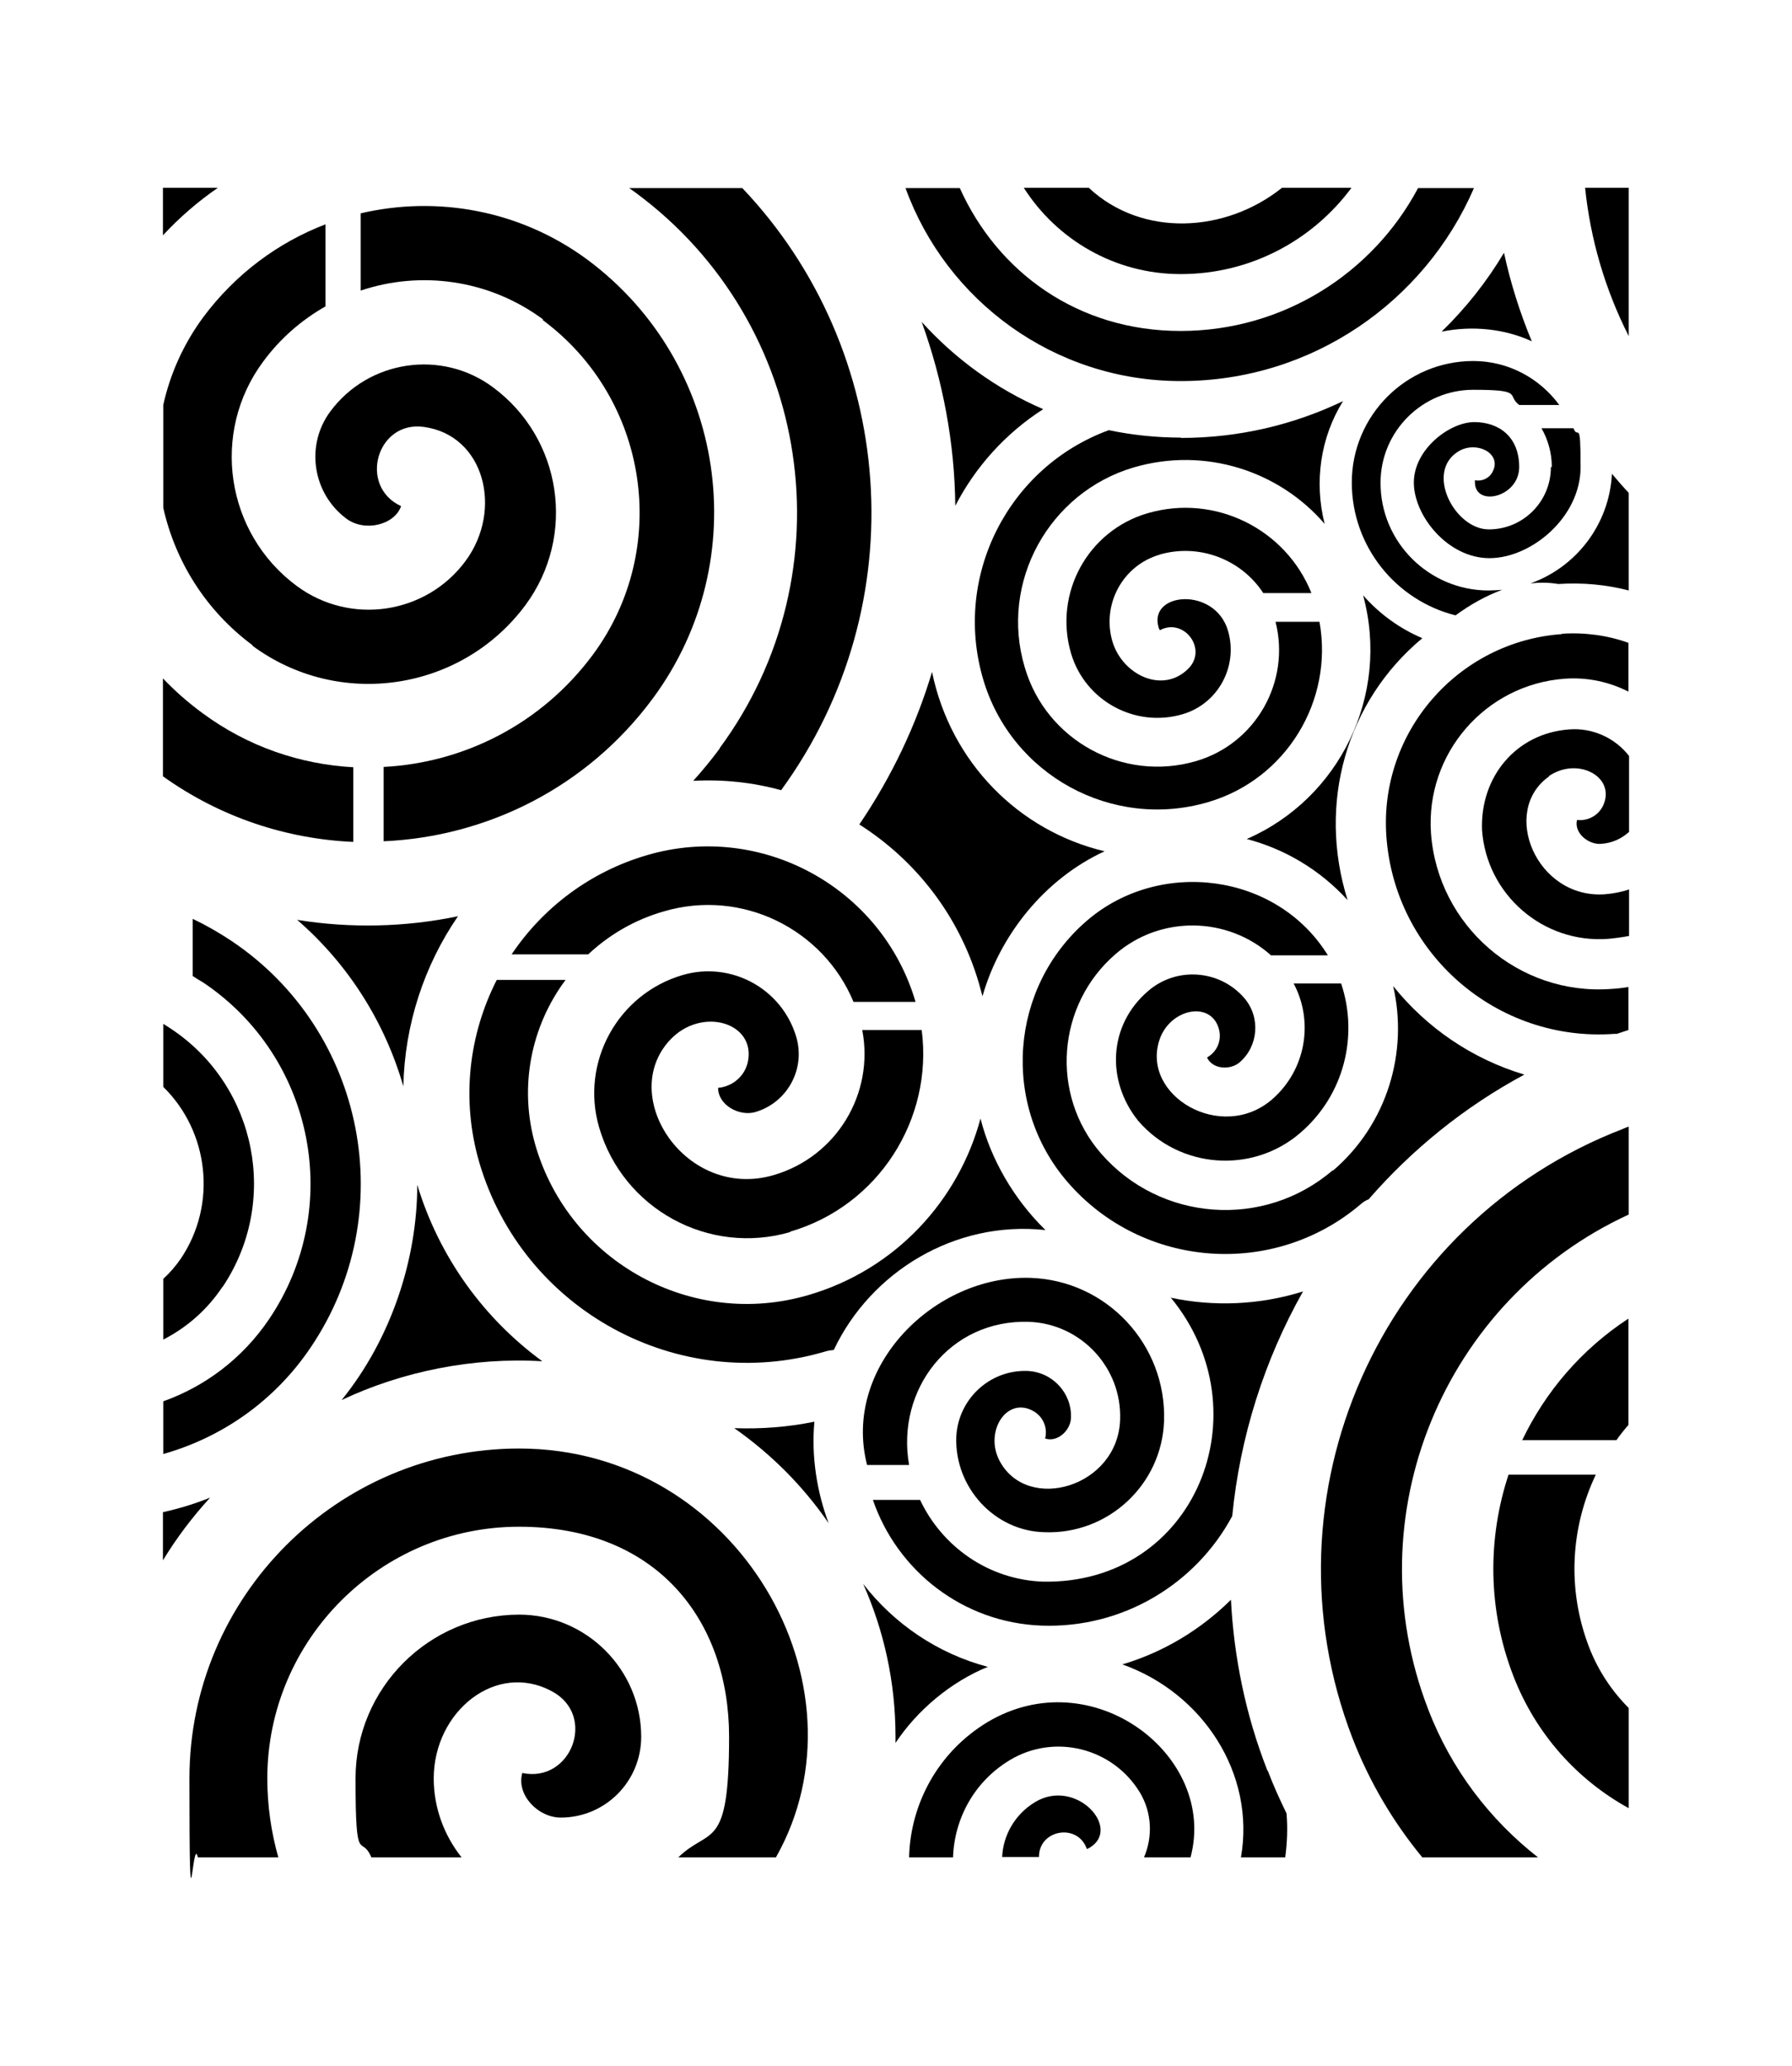<?xml version="1.0" encoding="iso-8859-1"?>
<!-- Generator: Adobe Illustrator 28.5.0, SVG Export Plug-In . SVG Version: 9.03 Build 54727)  -->
<svg version="1.1" id="Livello_1" xmlns="http://www.w3.org/2000/svg" xmlns:xlink="http://www.w3.org/1999/xlink" x="0px" y="0px"
	 viewBox="0 0 935.435 1078.251" style="enable-background:new 0 0 935.435 1078.251;" xml:space="preserve">
<g id="Capa_1">
	<path d="M650.825,438.093L650.825,438.093L650.825,438.093z"/>
	<path d="M616.413,198.897c68.487,0,127.358-41.497,152.998-100.706h-29.182c-23.616,44.364-70.342,74.559-123.984,74.559
		c-53.642,0-95.476-30.701-115.213-74.559h-28.339c21.254,58.703,77.596,100.706,143.552,100.706l0,0H616.413z"/>
	<path d="M742.59,333.17c-11.977-5.061-22.604-12.82-31.038-22.435c14.17,52.124-12.314,106.104-60.727,127.189
		c19.736,5.229,37.954,15.857,52.63,31.882c-15.857-50.437-0.675-103.742,39.135-136.804l0,0V333.17z"/>
	<path d="M752.711,173.088c15.688-3.205,32.725-1.518,46.895,5.061c-6.241-15.013-11.133-30.532-14.507-46.22
		c-8.94,15.013-19.905,28.845-32.388,40.991l0,0V173.088z"/>
	<path d="M616.413,143.062c36.436,0,68.824-17.712,89.066-45.039h-36.268c-29.52,23.616-73.041,25.978-100.874,0h-33.906
		c17.206,26.99,47.401,45.039,81.813,45.039l0,0H616.413z"/>
	<path d="M113.729,98.023H85.053v24.797C93.824,113.373,103.44,105.108,113.729,98.023z"/>
	<path d="M283.09,710.521c-30.195-22.098-53.642-53.811-65.282-92.103c0,38.966-13.664,80.463-39.473,112.345
		C209.712,715.919,246.654,708.328,283.09,710.521z"/>
	<path d="M283.259,167.016c55.329,40.991,67.137,119.261,26.315,174.59l0,0c-26.821,36.268-67.306,56.51-109.309,58.703v38.798
		c53.811-2.362,106.104-28.002,140.516-74.559c53.642-72.535,38.292-175.265-34.243-229.076
		c-35.255-25.978-78.608-33.4-118.249-24.122l0,0v40.316c31.207-10.459,66.8-5.904,95.139,15.013v0.337L283.259,167.016
		L283.259,167.016z"/>
	<path d="M131.779,337.05c45.208,33.4,109.14,23.785,142.54-21.254l0,0c26.652-36.099,19.062-87.042-17.037-113.694
		c-26.821-19.905-64.944-14.17-84.849,12.651c-13.158,17.712-9.278,42.846,8.434,56.004c9.615,7.085,25.134,3.205,28.508-6.579
		c-22.435-10.29-12.82-44.87,11.977-41.328c31.544,4.386,41.328,43.184,21.761,69.836c-20.58,28.002-60.221,33.906-88.223,13.158
		c-37.111-27.496-45.039-79.957-17.543-117.068c8.94-12.145,20.074-21.761,32.556-28.845v-42.846
		c-24.628,9.446-46.895,25.809-63.763,48.413c-10.459,14.17-17.375,29.857-20.917,45.883v53.642
		c6.241,27.833,22.098,53.642,46.726,71.86h-0.169v0.167H131.779z"/>
	<path d="M154.889,479.927c27.327,23.616,46.051,53.98,55.666,87.042c0.675-32.05,10.796-62.92,28.508-88.729
		c-27.496,5.735-56.172,6.41-84.174,1.856l0,0V479.927z"/>
	<path d="M695.696,610.828c-35.93,30.87-90.247,26.821-121.117-8.94l0,0c-26.484-30.701-22.941-77.427,7.76-103.911
		c23.616-20.411,58.534-19.568,81.138,0.675h29.689c-26.652-43.184-87.885-50.775-125.84-18.049
		c-40.316,34.749-44.871,95.982-10.121,136.298c39.135,45.377,107.959,50.437,153.504,11.302c1.181-1.012,2.362-1.687,3.711-2.193
		c22.604-25.978,49.931-48.244,81.307-65.113l0,0c-27.159-8.097-51.112-24.46-68.487-46.22c7.928,34.243-2.868,71.86-31.376,96.32
		h-0.169L695.696,610.828z"/>
	<path d="M412.473,642.878c46.22-13.495,74.728-58.871,68.655-105.26H450.09c6.41,33.062-13.326,66.125-46.22,75.74
		c-45.714,13.326-81.644-40.991-54.148-70.511c16.531-17.712,45.039-9.109,40.653,11.471c-1.687,7.591-8.097,12.82-15.519,13.495
		c0,9.109,11.133,15.013,19.399,12.651c16.7-4.892,26.315-22.435,21.423-39.135c-7.422-25.303-34.075-39.81-59.378-32.388
		c-33.906,9.952-53.473,45.714-43.521,79.62l0,0c12.483,42.509,57.185,66.968,99.862,54.486h-0.169v-0.169H412.473z"/>
	<path d="M809.559,243.936c0,17.881-14.507,32.388-32.388,32.388c-17.881,0-33.568-30.195-15.688-40.822
		c9.278-5.567,22.941,1.181,17.543,10.965c-1.856,3.374-5.567,4.892-9.109,4.217v1.012c0,13.158,23.11,7.928,23.11-7.928
		s-10.627-23.447-23.447-23.447c-12.82,0-31.544,14.17-31.544,31.544s17.712,39.473,39.473,39.473
		c21.761,0,47.57-21.254,47.57-47.569s-1.349-13.832-3.711-20.242h-16.7c3.374,5.904,5.398,12.82,5.398,20.242h-0.506
		L809.559,243.936z"/>
	<path d="M445.535,522.942h32.388c-17.543-59.715-80.463-94.127-140.178-76.583c-30.026,8.772-54.486,27.664-70.679,51.787h39.979
		c10.796-10.121,24.122-18.049,39.473-22.435C387.17,463.733,429.679,484.819,445.535,522.942L445.535,522.942z"/>
	<path d="M705.648,251.865c0,33.4,23.11,61.57,54.148,69.33c7.591-5.567,15.688-10.121,24.291-13.326l0,0
		c-2.362,0.169-4.723,0.337-7.085,0.337c-31.038,0-56.51-25.303-56.341-56.341c0-26.652,21.76-48.413,48.413-48.413
		c26.652,0,17.206,2.868,23.953,7.928h20.917c-10.121-13.832-26.484-22.941-44.87-22.941
		C733.987,188.439,705.648,216.947,705.648,251.865L705.648,251.865L705.648,251.865z"/>
	<path d="M605.28,289.482c20.917-6.073,42.846,2.699,54.148,20.074h25.134c-13.326-33.4-50.268-51.955-85.524-41.665
		c-31.207,9.109-49.088,41.834-39.979,73.041l0,0c7.253,24.797,33.4,39.135,58.197,31.882c18.555-5.398,29.183-24.966,23.785-43.521
		c-6.747-23.279-41.666-20.242-36.268-1.856c0.169,0.675,0.506,1.181,0.675,1.518c12.483-6.747,25.134,9.784,14.844,20.074
		c-13.495,13.495-34.581,3.036-39.641-14.338c-5.567-19.23,5.398-39.641,24.797-45.208l0,0L605.28,289.482z"/>
	<path d="M481.128,168.028c11.133,30.87,17.206,63.257,17.543,95.982c10.459-20.242,26.146-37.786,45.883-50.437
		C520.263,203.114,498.671,187.427,481.128,168.028L481.128,168.028z"/>
	<path d="M512.841,520.075c9.109-32.05,32.556-61.402,63.763-75.74c-44.702-10.627-80.295-46.22-90.078-93.621
		c-8.266,27.665-20.917,54.486-37.954,79.62c29.183,18.555,51.955,47.232,62.414,82.825c0.675,2.193,1.181,4.555,1.856,6.747l0,0
		L512.841,520.075L512.841,520.075z"/>
	<path d="M675.285,513.327c10.627,19.905,6.41,45.208-11.302,60.558c-26.484,22.773-68.487-2.024-58.703-31.207
		c5.567-16.531,27.664-20.748,31.207-4.723c1.181,5.735-1.518,11.302-6.41,14.001c2.868,6.241,12.145,6.747,17.037,2.53
		c9.784-8.434,10.965-23.447,2.53-33.4c-12.82-15.013-35.593-16.7-50.437-3.711c-20.748,17.881-21.76,46.895-5.061,67.643
		c21.592,25.134,59.715,27.833,84.68,6.241c22.941-19.736,30.364-50.775,21.254-77.933h-24.795V513.327L675.285,513.327z"/>
	<path d="M616.413,228.417c-12.82,0-25.472-1.349-37.617-3.88c-52.124,19.062-81.475,75.74-65.619,129.888
		c14.676,50.1,67.306,78.945,117.406,64.269c40.991-11.977,65.619-53.136,58.197-94.127h-22.941
		c7.928,31.207-10.29,63.595-41.497,72.704c-38.123,11.133-78.27-10.796-89.404-48.919c-13.326-44.364,12.651-91.428,57.016-104.417
		c37.111-10.796,75.74,1.856,99.525,29.52c-5.567-21.929-2.193-45.208,9.615-64.101c-25.64,12.314-54.317,19.23-84.68,19.23l0,0
		v-0.167H616.413z"/>
	<path d="M375.699,390.692c-4.386,5.904-8.94,11.471-13.832,16.869c15.688-0.843,31.207,0.843,45.883,4.892
		c70.848-97.163,60.052-229.75-20.242-314.261h-59.04c1.181,0.843,2.362,1.687,3.542,2.53
		c91.934,67.981,111.502,198.038,43.521,289.971H375.699L375.699,390.692z"/>
	<path d="M745.458,892.027c-38.798-100.706,8.097-213.557,104.754-258.09v-45.883c-1.012,0.337-2.024,0.675-3.036,1.181
		c-126.683,48.75-189.941,191.459-141.19,317.972l0,0c8.94,23.11,21.423,44.027,36.436,62.245h60.39
		C777.846,949.886,757.603,923.74,745.458,892.027L745.458,892.027L745.458,892.027z"/>
	<path d="M833.006,769.73h-45.545c-10.965,33.231-10.965,70.173,2.53,105.091c11.808,30.532,33.569,54.317,60.221,68.993V891.52
		c-8.772-8.772-16.025-19.568-20.748-31.882C817.824,829.276,820.017,797.057,833.006,769.73L833.006,769.73z"/>
	<path d="M611.015,677.121c49.256,59.715,12.989,149.793-66.462,148.444c-28.677-1.012-52.799-18.387-64.269-42.678h-24.628
		c12.651,36.942,46.895,64.101,88.054,65.619c42.678,1.518,80.632-21.929,99.525-57.185c4.048-41.328,16.7-81.307,36.942-117.237
		l0,0c-22.604,7.085-46.557,8.097-69.33,3.205l0,0L611.015,677.121z"/>
	<path d="M794.714,751.681h49.088c2.024-2.868,4.048-5.398,6.241-7.928v-55.498c-24.459,16.025-43.352,38.123-55.498,63.595h0.169
		L794.714,751.681L794.714,751.681z"/>
	<path d="M661.621,924.246c-11.471-29.183-17.543-59.546-19.062-89.235c-15.688,15.519-35.087,27.327-56.679,33.737
		c42.172,15.013,69.499,57.185,61.908,100.706h23.11c1.012-7.591,1.349-15.182,0.675-22.941c-3.542-7.253-6.916-14.676-9.784-22.267
		H661.621L661.621,924.246z"/>
	<path d="M184.409,400.476c-27.496-1.518-54.823-10.627-78.608-28.171c-7.591-5.567-14.507-11.639-20.748-18.218v51.112
		c30.195,21.592,64.775,32.725,99.356,34.243v-38.798l0,0V400.476z"/>
	<path d="M808.378,405.199c15.013-10.459,35.255,0.169,28.508,15.182c-2.53,5.398-8.097,8.266-13.664,7.591
		c-1.687,6.916,6.073,12.989,12.483,12.483c5.735-0.337,10.796-2.699,14.676-6.241v-39.641
		c-7.253-9.278-18.893-14.844-31.376-13.832c-27.327,2.024-46.389,24.459-45.377,52.461c2.362,33.737,31.882,59.378,65.788,56.847
		c3.711-0.337,7.422-0.843,10.965-1.518l0,0V464.24c-3.88,1.349-8.266,2.193-12.651,2.53c-35.761,2.53-54.823-43.521-29.014-61.57
		L808.378,405.199L808.378,405.199z"/>
	<path d="M827.439,98.023c2.699,26.484,10.29,52.799,22.773,77.427V98.023H827.439z"/>
	<path d="M515.371,898.943c-25.64,15.519-40.147,42.509-40.822,70.511h22.941c0.675-20.242,11.133-39.641,29.689-50.774
		c23.279-14.001,53.642-6.41,67.812,16.869c6.41,10.627,6.747,23.279,2.193,33.906h24.291
		C635.643,916.317,570.025,866.219,515.371,898.943L515.371,898.943L515.371,898.943z"/>
	<path d="M815.294,330.977c-54.317,3.88-95.476,51.281-91.597,105.598c4.386,61.233,57.691,107.453,118.924,103.067h1.349
		c2.024-0.675,4.048-1.349,6.073-2.024l0,0v-22.435c-3.036,0.506-6.073,0.843-9.109,1.012
		c-48.244,3.542-90.416-33.062-93.958-81.307l0,0c-2.868-41.497,28.339-77.596,69.836-80.632
		c11.977-0.843,23.279,1.687,33.231,6.747v-25.472c-10.796-3.88-22.773-5.567-34.918-4.723h0.169V330.977z"/>
	<path d="M798.931,304.495c4.723-0.506,9.615-0.506,14.507,0.337c12.651-0.843,25.134,0.337,36.774,3.374v-50.943
		c-3.036-3.205-5.904-6.579-8.772-9.952C840.091,273.794,822.716,296.06,798.931,304.495L798.931,304.495L798.931,304.495z"/>
	<path d="M540.337,940.608c-10.627,6.41-16.7,17.375-17.206,28.677h19.23c-0.169-14.338,20.242-17.881,24.966-4.217
		c0.337,0,0.843-0.337,1.518-0.675C585.713,954.272,561.591,927.788,540.337,940.608L540.337,940.608L540.337,940.608z"/>
	<path d="M271.114,842.771c-47.063,0-85.524,38.292-85.524,85.524c0,47.232,2.868,28.508,8.266,41.159h47.063
		c-8.94-11.302-14.507-25.64-14.507-41.159c0-35.087,32.725-61.402,61.908-45.377c23.279,12.651,9.784,47.907-15.688,42.509
		c-3.205,11.471,8.266,23.279,20.074,23.279c23.279,0,42.003-18.893,42.003-42.172c0-35.087-28.677-63.763-63.763-63.763
		L271.114,842.771L271.114,842.771z"/>
	<path d="M116.091,671.892c29.857-44.364,18.049-104.585-26.146-134.443c-1.518-1.012-3.036-2.024-4.723-3.036v32.894
		c23.785,23.279,28.339,61.233,9.109,89.741c-2.699,3.88-5.735,7.422-9.109,10.459v31.713c12.145-6.241,22.773-15.35,30.87-27.496
		l0,0v0.168H116.091z"/>
	<path d="M162.311,703.099L162.311,703.099c47.063-69.836,28.508-164.975-41.328-211.87c-6.579-4.386-13.326-8.266-20.411-11.639
		v29.857c1.856,1.181,3.711,2.362,5.735,3.542c57.859,38.966,73.21,117.574,34.243,175.434
		c-14.001,20.748-33.569,35.255-55.329,43.015l0,0v27.496C115.754,750.331,143.418,731.27,162.311,703.099L162.311,703.099z"/>
	<path d="M271.114,756.067c-94.97,0-172.229,77.258-172.229,172.229s1.518,28.002,4.386,41.159h42.003
		c-3.711-13.157-5.735-26.99-5.735-41.159c0-72.366,59.04-131.406,131.406-131.406s109.646,49.256,109.646,109.646
		s-10.121,46.895-26.484,62.92h50.943c50.606-89.404-19.905-213.388-134.105-213.388L271.114,756.067L271.114,756.067z"/>
	<path d="M85.053,789.298v25.134c7.085-11.639,15.35-22.604,24.628-32.725C101.753,784.912,93.487,787.442,85.053,789.298z"/>
	<path d="M474.549,764.669c-6.916-39.304,21.254-76.077,62.583-74.728c27.159,1.012,48.582,23.953,47.57,51.112
		c-1.181,35.087-48.076,48.75-62.751,21.76c-8.434-15.35,3.542-34.412,17.712-26.146c5.061,3.036,7.253,8.772,5.904,14.17
		c6.579,2.193,13.326-4.386,13.495-10.796c0.506-12.989-9.784-23.953-22.773-24.46c-19.736-0.675-36.268,14.844-37.111,34.581
		c-0.843,26.146,19.905,49.088,46.22,49.594c33.062,1.181,61.064-24.797,62.245-58.028c1.349-39.81-29.857-73.378-69.667-74.728
		c-50.268-1.687-98.513,46.557-85.355,97.669H474.549z"/>
	<path d="M515.877,870.098c-26.315-6.916-49.088-22.435-65.281-43.352c10.796,24.291,16.869,51.281,16.869,79.62s0,2.362,0,3.374
		c11.302-17.037,28.845-31.882,48.413-39.81l0,0L515.877,870.098L515.877,870.098z"/>
	<path d="M545.566,641.866c-16.363-16.025-28.339-36.773-33.737-58.028c-11.471,42.678-44.196,78.776-89.741,92.103
		c-60.727,17.881-124.659-17.037-142.54-77.933l0,0c-8.94-30.87-2.193-62.583,15.688-86.536h-35.93
		c-14.507,28.508-18.724,62.245-9.109,95.308c22.604,76.921,103.573,121.285,180.494,98.681c1.518-0.506,3.036-0.675,4.555-0.843
		c19.23-40.653,63.089-67.643,110.321-62.583l0,0L545.566,641.866L545.566,641.866z"/>
	<path d="M425.124,742.066c-14.001,2.868-28.002,3.88-41.834,3.374c19.23,13.495,35.93,30.195,49.256,49.594
		C426.473,778.839,423.437,760.284,425.124,742.066L425.124,742.066z"/>
</g>
</svg>
